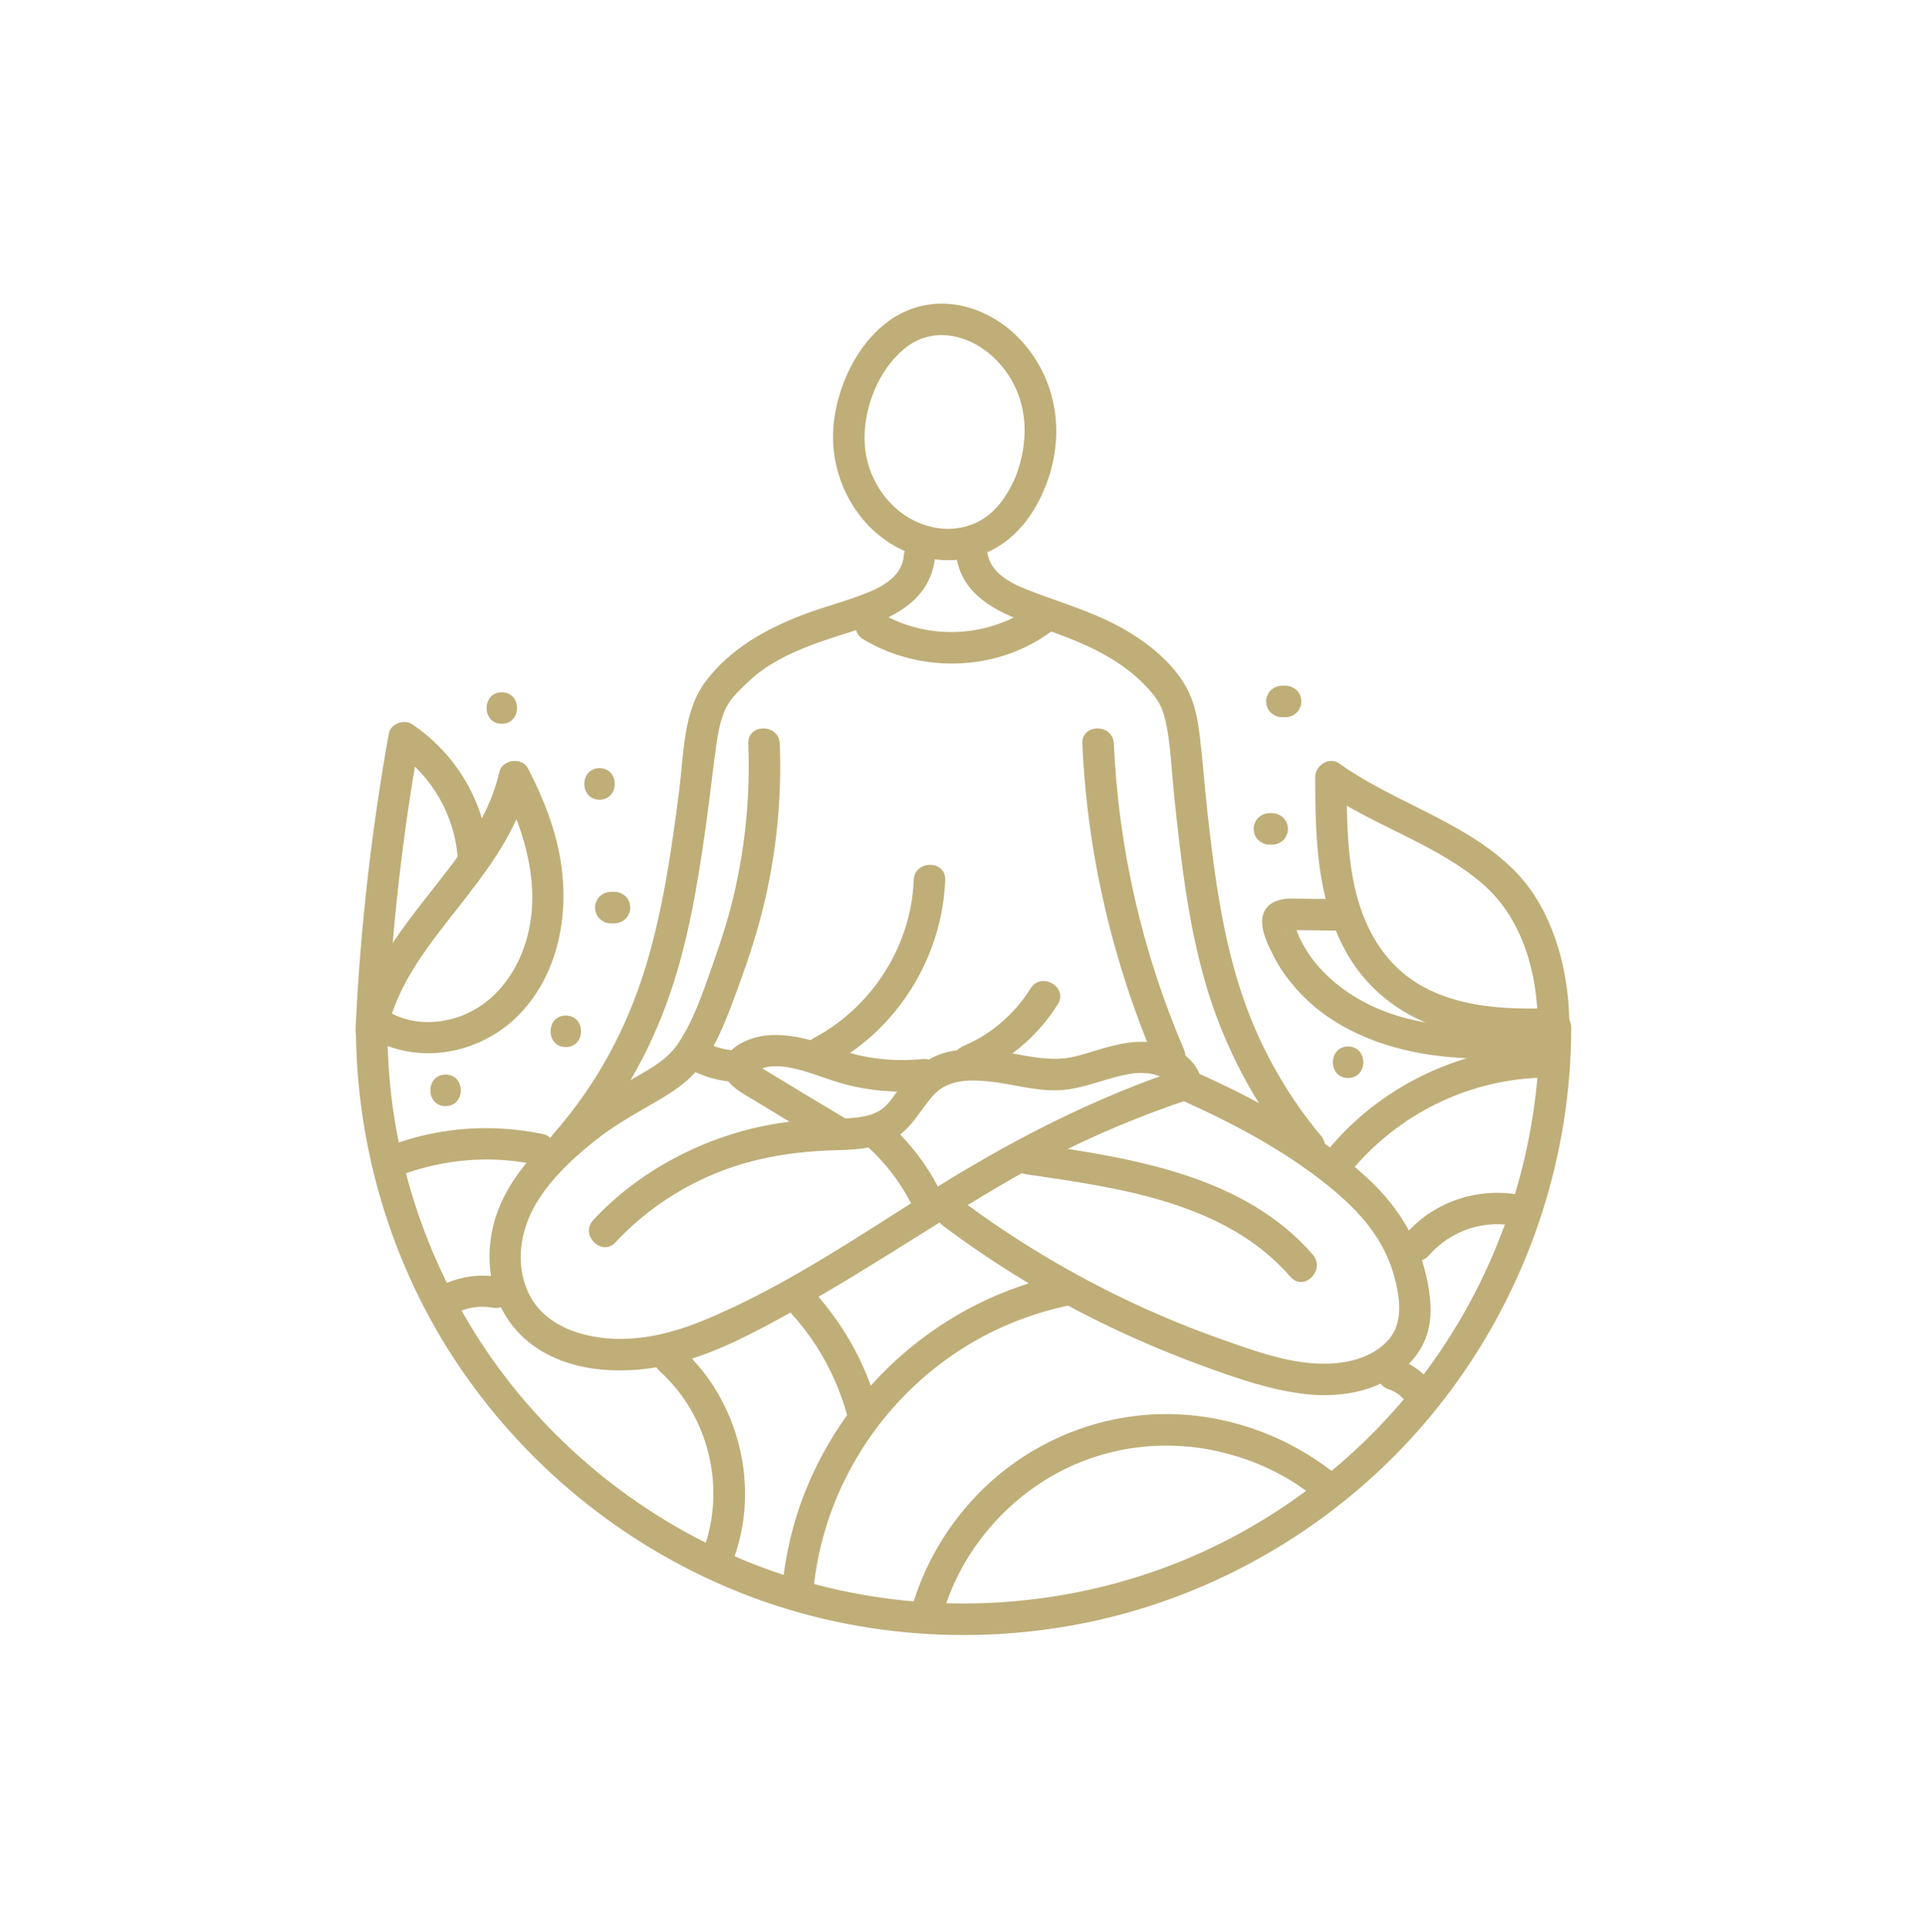 <?xml version="1.0" encoding="UTF-8"?> <svg xmlns="http://www.w3.org/2000/svg" width="307" height="308" viewBox="0 0 307 308" fill="none"> <path d="M56.727 163.798C56.768 183.778 62.956 203.551 74.584 219.828C85.984 235.796 102.025 248.072 120.455 254.826C139.425 261.779 160.617 262.501 180.048 256.991C198.759 251.686 215.746 240.615 228.135 225.62C240.853 210.228 248.573 191.239 250.149 171.329C250.351 168.825 250.44 166.311 250.447 163.798C250.453 160.568 245.436 160.565 245.426 163.798C245.384 182.825 239.481 201.44 228.483 216.976C217.879 231.955 202.622 243.672 185.382 249.988C167.199 256.649 147.096 257.436 128.459 252.15C110.583 247.084 94.564 236.512 82.713 222.224C70.788 207.846 63.455 189.742 62.026 171.121C61.837 168.684 61.751 166.244 61.744 163.798C61.738 160.571 56.72 160.565 56.727 163.798Z" fill="#BFAE78"></path> <path d="M162.007 75.73C160.901 78.324 159.372 80.892 157.003 82.516C154.531 84.208 151.483 84.672 148.576 84.016C142.57 82.667 138.308 77.07 137.853 71.02C137.438 65.452 139.919 58.89 144.419 55.385C149.005 51.81 154.969 53.495 158.758 57.346C163.885 62.548 164.393 69.769 161.752 76.332C161.246 77.588 162.305 79.088 163.507 79.418C164.937 79.814 166.085 78.928 166.593 77.665C169.708 69.923 168.758 61.352 163.331 54.915C158.493 49.184 150.354 46.38 143.431 50.067C136.948 53.518 133.047 61.883 132.798 68.96C132.513 76.993 137.137 84.979 144.684 88.042C148.918 89.763 153.817 89.769 157.956 87.761C161.86 85.861 164.668 82.187 166.341 78.266C166.871 77.019 166.711 75.577 165.439 74.832C164.383 74.215 162.541 74.48 162.007 75.73Z" fill="#BFAE78"></path> <path d="M152.315 87.648C152.881 95.995 160.911 98.294 167.576 100.677C173.853 102.925 179.725 105.608 183.949 110.862C183.988 110.91 184.045 110.971 184.234 111.255C184.365 111.457 184.496 111.655 184.621 111.863C184.762 112.1 184.889 112.34 185.014 112.586C185.069 112.691 185.12 112.797 185.168 112.906C185.478 113.58 185.081 112.663 185.232 113.069C185.657 114.204 185.916 115.387 186.111 116.583C186.661 119.995 186.843 123.913 187.227 127.514C188.27 137.299 189.386 147.174 192.13 156.656C195.104 166.922 200.115 176.359 206.971 184.555C207.841 185.594 209.622 185.453 210.521 184.555C211.55 183.525 211.394 182.048 210.521 181.005C204.764 174.126 200.419 166.167 197.675 157.628C194.733 148.473 193.508 138.921 192.453 129.397C192.011 125.409 191.743 121.406 191.253 117.424C190.924 114.76 190.476 112.132 189.187 109.74C186.504 104.76 181.097 101.028 176.092 98.726C172.037 96.858 167.777 95.605 163.639 93.964C160.755 92.819 157.57 91.096 157.336 87.648C157.119 84.441 152.098 84.418 152.315 87.648Z" fill="#BFAE78"></path> <path d="M119.272 118.54C119.621 127.331 118.703 136.094 116.487 144.61C115.425 148.69 114.018 152.656 112.598 156.621C111.373 160.043 110.053 163.49 107.977 166.5C106.151 169.144 103.049 170.724 100.328 172.272C97.28 174.005 94.418 175.818 91.661 177.993C85.86 182.563 80.13 188.46 78.505 195.924C76.954 203.036 79.17 210.458 85.278 214.699C91.655 219.128 100.532 219.147 107.801 217.305C114.191 215.687 120.312 212.374 126.052 209.217C132.892 205.457 139.505 201.296 146.119 197.158C152.962 192.879 159.799 188.549 166.956 184.801C174.241 180.989 181.836 177.83 189.636 175.217C192.684 174.197 191.376 169.349 188.302 170.379C174.938 174.856 162.588 181.088 150.612 188.453C138.028 196.195 125.636 204.977 111.895 210.586C105.956 213.01 99.343 214.372 92.998 212.703C89.704 211.84 86.573 210.081 84.773 207.103C83.238 204.564 82.762 201.523 83.11 198.6C83.948 191.533 89.541 186.068 94.818 181.853C97.469 179.736 100.315 178.063 103.251 176.384C106.007 174.811 108.943 173.132 111.044 170.698C113.737 167.58 115.342 163.589 116.775 159.778C118.313 155.678 119.797 151.527 120.961 147.306C123.541 137.968 124.677 128.22 124.293 118.54C124.165 115.32 119.144 115.304 119.272 118.54Z" fill="#BFAE78"></path> <path d="M191.515 172.196C190.808 169.043 187.901 167.076 184.898 166.391C181.381 165.589 178.02 166.436 174.643 167.472C172.871 168.016 171.064 168.62 169.2 168.752C167.131 168.902 165.075 168.588 163.044 168.227C159.274 167.552 155.516 166.852 151.695 167.562C148.071 168.237 145.558 170.382 143.469 173.309C142.625 174.495 141.842 175.819 140.668 176.724C139.322 177.76 137.512 178.083 135.868 178.217C132.267 178.512 128.692 178.412 125.101 178.908C121.596 179.397 118.142 180.229 114.803 181.415C107.157 184.134 100.103 188.518 94.567 194.485C92.37 196.848 95.913 200.408 98.117 198.032C102.511 193.296 107.931 189.586 113.902 187.111C120.201 184.495 126.696 183.523 133.47 183.35C136.706 183.267 140.233 183.03 143.012 181.182C145.692 179.404 146.878 176.522 149.066 174.303C151.231 172.113 154.589 172.087 157.457 172.372C161.202 172.749 164.857 173.926 168.653 173.798C172.807 173.657 176.459 171.703 180.511 171.131C182.506 170.849 186.136 171.131 186.673 173.529C187.38 176.682 192.222 175.349 191.515 172.196Z" fill="#BFAE78"></path> <path d="M147.172 168.812C143.855 169.16 140.466 169.004 137.204 168.291C133.558 167.491 130.165 165.777 126.462 165.221C124.399 164.91 122.273 164.843 120.245 165.435C118.339 165.988 116.037 167.2 115.467 169.269C114.588 172.48 118.074 174.092 120.293 175.448C124.175 177.814 128.074 180.158 131.975 182.493C134.754 184.159 137.28 179.819 134.508 178.159C131.249 176.209 127.994 174.252 124.745 172.278C123.747 171.674 122.749 171.066 121.755 170.456C121.39 170.232 121.029 170.011 120.67 169.787C120.552 169.714 120.415 169.589 120.287 169.551C119.781 169.397 120.485 169.112 120.399 169.938C120.283 170.36 120.168 170.782 120.056 171.204C120.328 170.587 121.623 170.184 122.589 170.049C123.82 169.883 125.116 170.014 126.321 170.27C128.879 170.804 131.3 171.85 133.801 172.589C138.08 173.858 142.736 174.296 147.172 173.829C148.521 173.689 149.682 172.777 149.682 171.322C149.682 170.075 148.531 168.668 147.172 168.812Z" fill="#BFAE78"></path> <path d="M150.342 195.419C158.756 201.731 167.797 207.184 177.301 211.696C182.184 214.018 187.186 216.103 192.273 217.945C197.486 219.832 202.823 221.68 208.362 222.265C213.197 222.774 218.506 222.003 222.548 219.134C224.521 217.737 226.123 215.962 227.086 213.73C228.164 211.236 228.183 208.597 227.818 205.949C226.83 198.744 223.188 192.566 217.854 187.699C209.942 180.481 200.243 175.23 190.524 170.891C189.287 170.341 187.825 170.532 187.09 171.792C186.463 172.864 186.747 174.671 187.991 175.227C196.213 178.895 204.413 183.19 211.474 188.837C216.769 193.075 220.93 197.696 222.5 204.475C223.258 207.75 223.546 211.376 220.988 213.941C217.962 216.976 213.297 217.635 209.206 217.321C204.211 216.941 199.296 215.127 194.605 213.464C189.993 211.827 185.462 209.985 181.023 207.922C171.084 203.301 161.641 197.66 152.875 191.082C151.791 190.27 150.071 190.91 149.441 191.984C148.689 193.266 149.255 194.6 150.342 195.419Z" fill="#BFAE78"></path> <path d="M209.259 200.001C198.281 187.366 180.497 184.635 164.853 182.349C163.513 182.154 162.154 182.678 161.764 184.101C161.441 185.281 162.167 186.992 163.516 187.187C178.268 189.343 195.335 191.61 205.709 203.551C207.83 205.994 211.37 202.432 209.259 200.001Z" fill="#BFAE78"></path> <path d="M91.782 184.274C98.018 177.197 102.86 169.113 106.141 160.267C109.566 151.025 111.165 141.265 112.53 131.544C113.122 127.345 113.569 123.133 114.155 118.937C114.503 116.427 114.967 114.013 116.077 112.206C116.652 111.272 117.196 110.716 118.149 109.766C119.038 108.874 120.141 107.853 121.024 107.182C123.72 105.138 126.854 103.751 130.007 102.58C137.471 99.804 148.142 98.346 149.073 88.628C149.204 87.275 147.829 86.117 146.566 86.117C145.098 86.117 144.183 87.272 144.055 88.628C143.767 91.624 141.142 93.271 138.6 94.336C135.159 95.778 131.487 96.664 127.998 97.994C122.066 100.258 116.406 103.428 112.508 108.579C108.885 113.367 109.006 120.175 108.28 125.861C107.074 135.346 105.706 144.924 102.924 154.095C99.943 163.926 95.031 173.011 88.232 180.724C86.103 183.142 89.639 186.704 91.782 184.274Z" fill="#BFAE78"></path> <path d="M172.523 118.538C173.3 136.197 177.374 153.478 184.336 169.711C184.873 170.955 186.705 171.233 187.77 170.61C189.059 169.858 189.209 168.429 188.672 167.178C182.078 151.803 178.279 135.247 177.543 118.538C177.399 115.321 172.379 115.305 172.523 118.538Z" fill="#BFAE78"></path> <path d="M137.599 101.918C146.764 107.409 158.872 107.076 167.522 100.7C168.613 99.897 169.159 98.525 168.424 97.265C167.794 96.191 166.086 95.558 164.989 96.367C157.717 101.726 147.896 102.235 140.132 97.582C137.356 95.919 134.827 100.255 137.599 101.918Z" fill="#BFAE78"></path> <path d="M110.702 170.84C113.193 172.007 115.831 172.602 118.591 172.448C121.802 172.266 121.824 167.245 118.591 167.428C116.739 167.533 114.923 167.3 113.235 166.507C112.007 165.931 110.529 166.161 109.8 167.405C109.164 168.496 109.467 170.261 110.702 170.84Z" fill="#BFAE78"></path> <path d="M150.375 190.992C148.453 186.678 145.632 182.822 142.207 179.582C139.863 177.36 136.307 180.903 138.658 183.132C141.805 186.109 144.277 189.566 146.039 193.525C146.592 194.763 148.395 195.054 149.473 194.424C150.749 193.679 150.928 192.233 150.375 190.992Z" fill="#BFAE78"></path> <path d="M132.207 169.841C143.067 164.098 150.202 152.531 150.665 140.286C150.787 137.056 145.766 137.063 145.645 140.286C145.245 150.82 138.964 160.593 129.671 165.505C126.815 167.018 129.348 171.351 132.207 169.841Z" fill="#BFAE78"></path> <path d="M155.047 171.504C160.681 169.135 165.35 165.294 168.609 160.101C170.329 157.354 165.99 154.834 164.276 157.565C161.772 161.556 158.075 164.83 153.713 166.666C152.466 167.19 151.567 168.326 151.961 169.752C152.284 170.929 153.79 172.035 155.047 171.504Z" fill="#BFAE78"></path> <path d="M61.575 165.035C63.008 157.348 67.946 151.144 72.659 145.148C77.584 138.883 82.64 132.388 84.421 124.444C82.893 124.642 81.364 124.844 79.832 125.042C84.159 133.402 86.893 143.568 82.902 152.599C81.156 156.551 78.173 159.963 74.156 161.69C70.478 163.267 66.136 163.452 62.525 161.61C59.657 160.146 57.111 164.476 59.992 165.944C67.524 169.787 76.89 167.741 82.714 161.767C88.93 155.394 90.709 146.11 89.41 137.546C88.611 132.263 86.615 127.233 84.169 122.509C83.19 120.623 80.047 121.035 79.58 123.107C77.869 130.744 72.797 136.897 68.077 142.912C63.184 149.151 58.224 155.72 56.734 163.699C56.484 165.032 57.102 166.407 58.486 166.788C59.708 167.124 61.323 166.375 61.575 165.035Z" fill="#BFAE78"></path> <path d="M61.723 163.5C62.446 148.329 64.138 133.222 66.814 118.272C65.583 118.771 64.355 119.27 63.127 119.772C68.864 123.613 72.59 130.159 72.974 137.05C73.153 140.261 78.174 140.283 77.991 137.05C77.505 128.304 72.935 120.309 65.66 115.436C64.394 114.591 62.251 115.388 61.973 116.939C59.219 132.327 57.448 147.885 56.703 163.5C56.549 166.73 61.57 166.724 61.723 163.5Z" fill="#BFAE78"></path> <path d="M129.646 253.55C131.261 236.419 141.648 221.031 156.819 212.978C161.04 210.737 165.54 209.141 170.209 208.124C173.362 207.436 172.028 202.598 168.875 203.285C150.449 207.296 135.156 220.471 128.262 237.98C126.295 242.975 125.128 248.21 124.625 253.55C124.498 254.903 125.869 256.061 127.136 256.061C128.601 256.061 129.518 254.906 129.646 253.55Z" fill="#BFAE78"></path> <path d="M221.392 221.491C222.595 221.868 223.685 222.735 224.37 223.931C225.041 225.108 226.64 225.511 227.804 224.833C228.984 224.139 229.378 222.578 228.703 221.398C227.385 219.092 225.252 217.439 222.726 216.652C221.434 216.249 219.989 217.129 219.64 218.405C219.269 219.751 220.094 221.088 221.392 221.491Z" fill="#BFAE78"></path> <path d="M150.527 256.489C153.251 247.9 159.187 240.455 166.875 235.763C175.007 230.797 184.834 229.265 194.124 231.357C199.506 232.566 204.671 234.871 209.02 238.287C210.085 239.124 211.53 239.326 212.57 238.287C213.439 237.417 213.641 235.581 212.57 234.74C203.83 227.874 192.579 224.452 181.479 225.661C170.93 226.809 161.134 231.971 154.192 240.014C150.361 244.449 147.46 249.566 145.688 255.156C144.71 258.242 149.555 259.562 150.527 256.489Z" fill="#BFAE78"></path> <path d="M64.014 187.276C70.794 184.792 78.073 184.149 85.156 185.607C88.309 186.256 89.659 181.421 86.489 180.769C78.549 179.135 70.305 179.643 62.678 182.438C59.672 183.538 60.97 188.393 64.014 187.276Z" fill="#BFAE78"></path> <path d="M126.274 209.55C130.633 214.386 133.68 220.19 135.27 226.493C136.06 229.624 140.901 228.297 140.111 225.159C138.308 218.012 134.755 211.469 129.824 206.001C127.656 203.599 124.115 207.155 126.274 209.55Z" fill="#BFAE78"></path> <path d="M73.167 209.105C74.794 208.36 76.672 208.136 78.43 208.45C79.767 208.69 81.136 208.088 81.52 206.697C81.856 205.482 81.107 203.851 79.767 203.608C76.566 203.039 73.589 203.423 70.634 204.772C69.4 205.332 69.099 207.119 69.732 208.204C70.474 209.47 71.929 209.671 73.167 209.105Z" fill="#BFAE78"></path> <path d="M105.14 218.572C113.003 225.665 115.782 237.184 112.108 247.1C111.638 248.373 112.636 249.854 113.864 250.19C115.264 250.573 116.476 249.713 116.95 248.437C121.2 236.963 117.765 223.206 108.689 215.022C106.294 212.864 102.735 216.404 105.14 218.572Z" fill="#BFAE78"></path> <path d="M215.89 186.071C223.482 177.251 234.601 171.952 246.257 171.783C249.484 171.735 249.494 166.714 246.257 166.762C233.36 166.951 220.767 172.733 212.337 182.521C210.239 184.958 213.776 188.524 215.89 186.071Z" fill="#BFAE78"></path> <path d="M227.75 200.138C231.274 196.112 236.765 194.254 241.993 195.562C245.127 196.346 246.464 191.507 243.327 190.724C236.451 189.003 228.891 191.229 224.2 196.589C222.08 199.009 225.617 202.575 227.75 200.138Z" fill="#BFAE78"></path> <path d="M246.724 160.728C237.891 161.016 227.917 160.2 221.642 153.178C214.607 145.301 214.674 133.757 214.661 123.846C213.401 124.569 212.141 125.292 210.885 126.014C218.921 131.704 228.876 134.454 236.366 140.942C243.203 146.868 245.425 156.567 245.096 165.301C244.971 168.531 249.992 168.528 250.117 165.301C250.404 157.696 248.828 149.42 244.709 142.925C240.344 136.04 232.755 132.142 225.688 128.602C221.483 126.497 217.264 124.403 213.417 121.681C211.825 120.552 209.637 122.071 209.641 123.846C209.653 133.024 209.833 142.497 214.083 150.859C217.882 158.336 224.754 163.059 232.873 164.764C237.424 165.717 242.093 165.899 246.724 165.749C249.944 165.643 249.96 160.622 246.724 160.728Z" fill="#BFAE78"></path> <path d="M244.96 163.622C236.512 164.005 227.545 164.165 219.607 160.782C216.448 159.435 213.496 157.507 211.079 155.061C209.959 153.925 208.974 152.697 208.149 151.332C207.724 150.635 207.321 149.902 206.995 149.151C206.835 148.79 206.701 148.419 206.573 148.045C206.403 147.558 206.486 146.705 206.106 147.392C205.805 147.693 205.505 147.993 205.204 148.291C204.798 148.262 204.827 148.249 205.293 148.256C205.674 148.262 206.055 148.265 206.432 148.272C207.193 148.281 207.954 148.291 208.715 148.3C210.234 148.32 211.753 148.339 213.275 148.358C216.505 148.396 216.509 143.376 213.275 143.337C210.803 143.305 208.335 143.267 205.863 143.244C203.528 143.225 201.223 144.159 201.184 146.858C201.155 148.751 202.236 150.907 203.081 152.557C203.96 154.277 205.098 155.867 206.355 157.334C211.92 163.829 220.225 167.107 228.523 168.223C233.979 168.959 239.473 168.892 244.96 168.639C248.178 168.492 248.197 163.474 244.96 163.622Z" fill="#BFAE78"></path> <path d="M79.987 115.381C83.217 115.381 83.224 110.36 79.987 110.36C76.757 110.36 76.751 115.381 79.987 115.381Z" fill="#BFAE78"></path> <path d="M202.34 134.648C202.49 134.648 202.637 134.648 202.788 134.648C203.43 134.648 204.108 134.37 204.563 133.916C204.806 133.689 204.981 133.417 205.081 133.107C205.237 132.806 205.311 132.487 205.298 132.141C205.269 131.492 205.055 130.817 204.563 130.366C204.07 129.915 203.469 129.631 202.788 129.631C202.637 129.631 202.49 129.631 202.34 129.631C201.697 129.631 201.019 129.912 200.565 130.366C200.319 130.593 200.146 130.862 200.047 131.172C199.887 131.473 199.817 131.796 199.83 132.141C199.858 132.79 200.073 133.462 200.565 133.916C201.054 134.367 201.659 134.648 202.34 134.648Z" fill="#BFAE78"></path> <path d="M71.028 176.327C74.254 176.327 74.261 171.307 71.028 171.307C67.794 171.307 67.791 176.327 71.028 176.327Z" fill="#BFAE78"></path> <path d="M214.886 171.844C218.116 171.844 218.119 166.826 214.886 166.826C211.656 166.826 211.649 171.844 214.886 171.844Z" fill="#BFAE78"></path> <path d="M90.185 166.912C93.418 166.912 93.422 161.892 90.185 161.892C86.955 161.892 86.952 166.912 90.185 166.912Z" fill="#BFAE78"></path> <path d="M97.954 142.173C97.752 142.173 97.554 142.173 97.356 142.173C96.713 142.173 96.035 142.454 95.581 142.908C95.335 143.135 95.162 143.407 95.063 143.717C94.903 144.015 94.832 144.338 94.845 144.683C94.874 145.332 95.088 146.007 95.581 146.458C96.07 146.909 96.674 147.194 97.356 147.194C97.554 147.194 97.752 147.194 97.954 147.194C98.596 147.194 99.271 146.912 99.728 146.458C99.972 146.231 100.144 145.962 100.247 145.652C100.403 145.352 100.477 145.029 100.464 144.683C100.435 144.034 100.221 143.362 99.728 142.908C99.236 142.457 98.632 142.173 97.954 142.173Z" fill="#BFAE78"></path> <path d="M95.561 127.476C98.791 127.476 98.798 122.455 95.561 122.455C92.332 122.455 92.325 127.476 95.561 127.476Z" fill="#BFAE78"></path> <path d="M204.923 109.312C204.725 109.312 204.527 109.312 204.325 109.312C203.682 109.312 203.008 109.59 202.553 110.047C202.307 110.274 202.134 110.543 202.032 110.853C201.875 111.15 201.805 111.477 201.818 111.822C201.847 112.471 202.058 113.143 202.553 113.594C203.043 114.044 203.647 114.329 204.325 114.329C204.527 114.329 204.725 114.329 204.923 114.329C205.566 114.329 206.244 114.051 206.698 113.594C206.944 113.366 207.117 113.098 207.216 112.788C207.376 112.487 207.446 112.167 207.433 111.822C207.405 111.17 207.19 110.498 206.698 110.047C206.209 109.596 205.604 109.312 204.923 109.312Z" fill="#BFAE78"></path> </svg> 